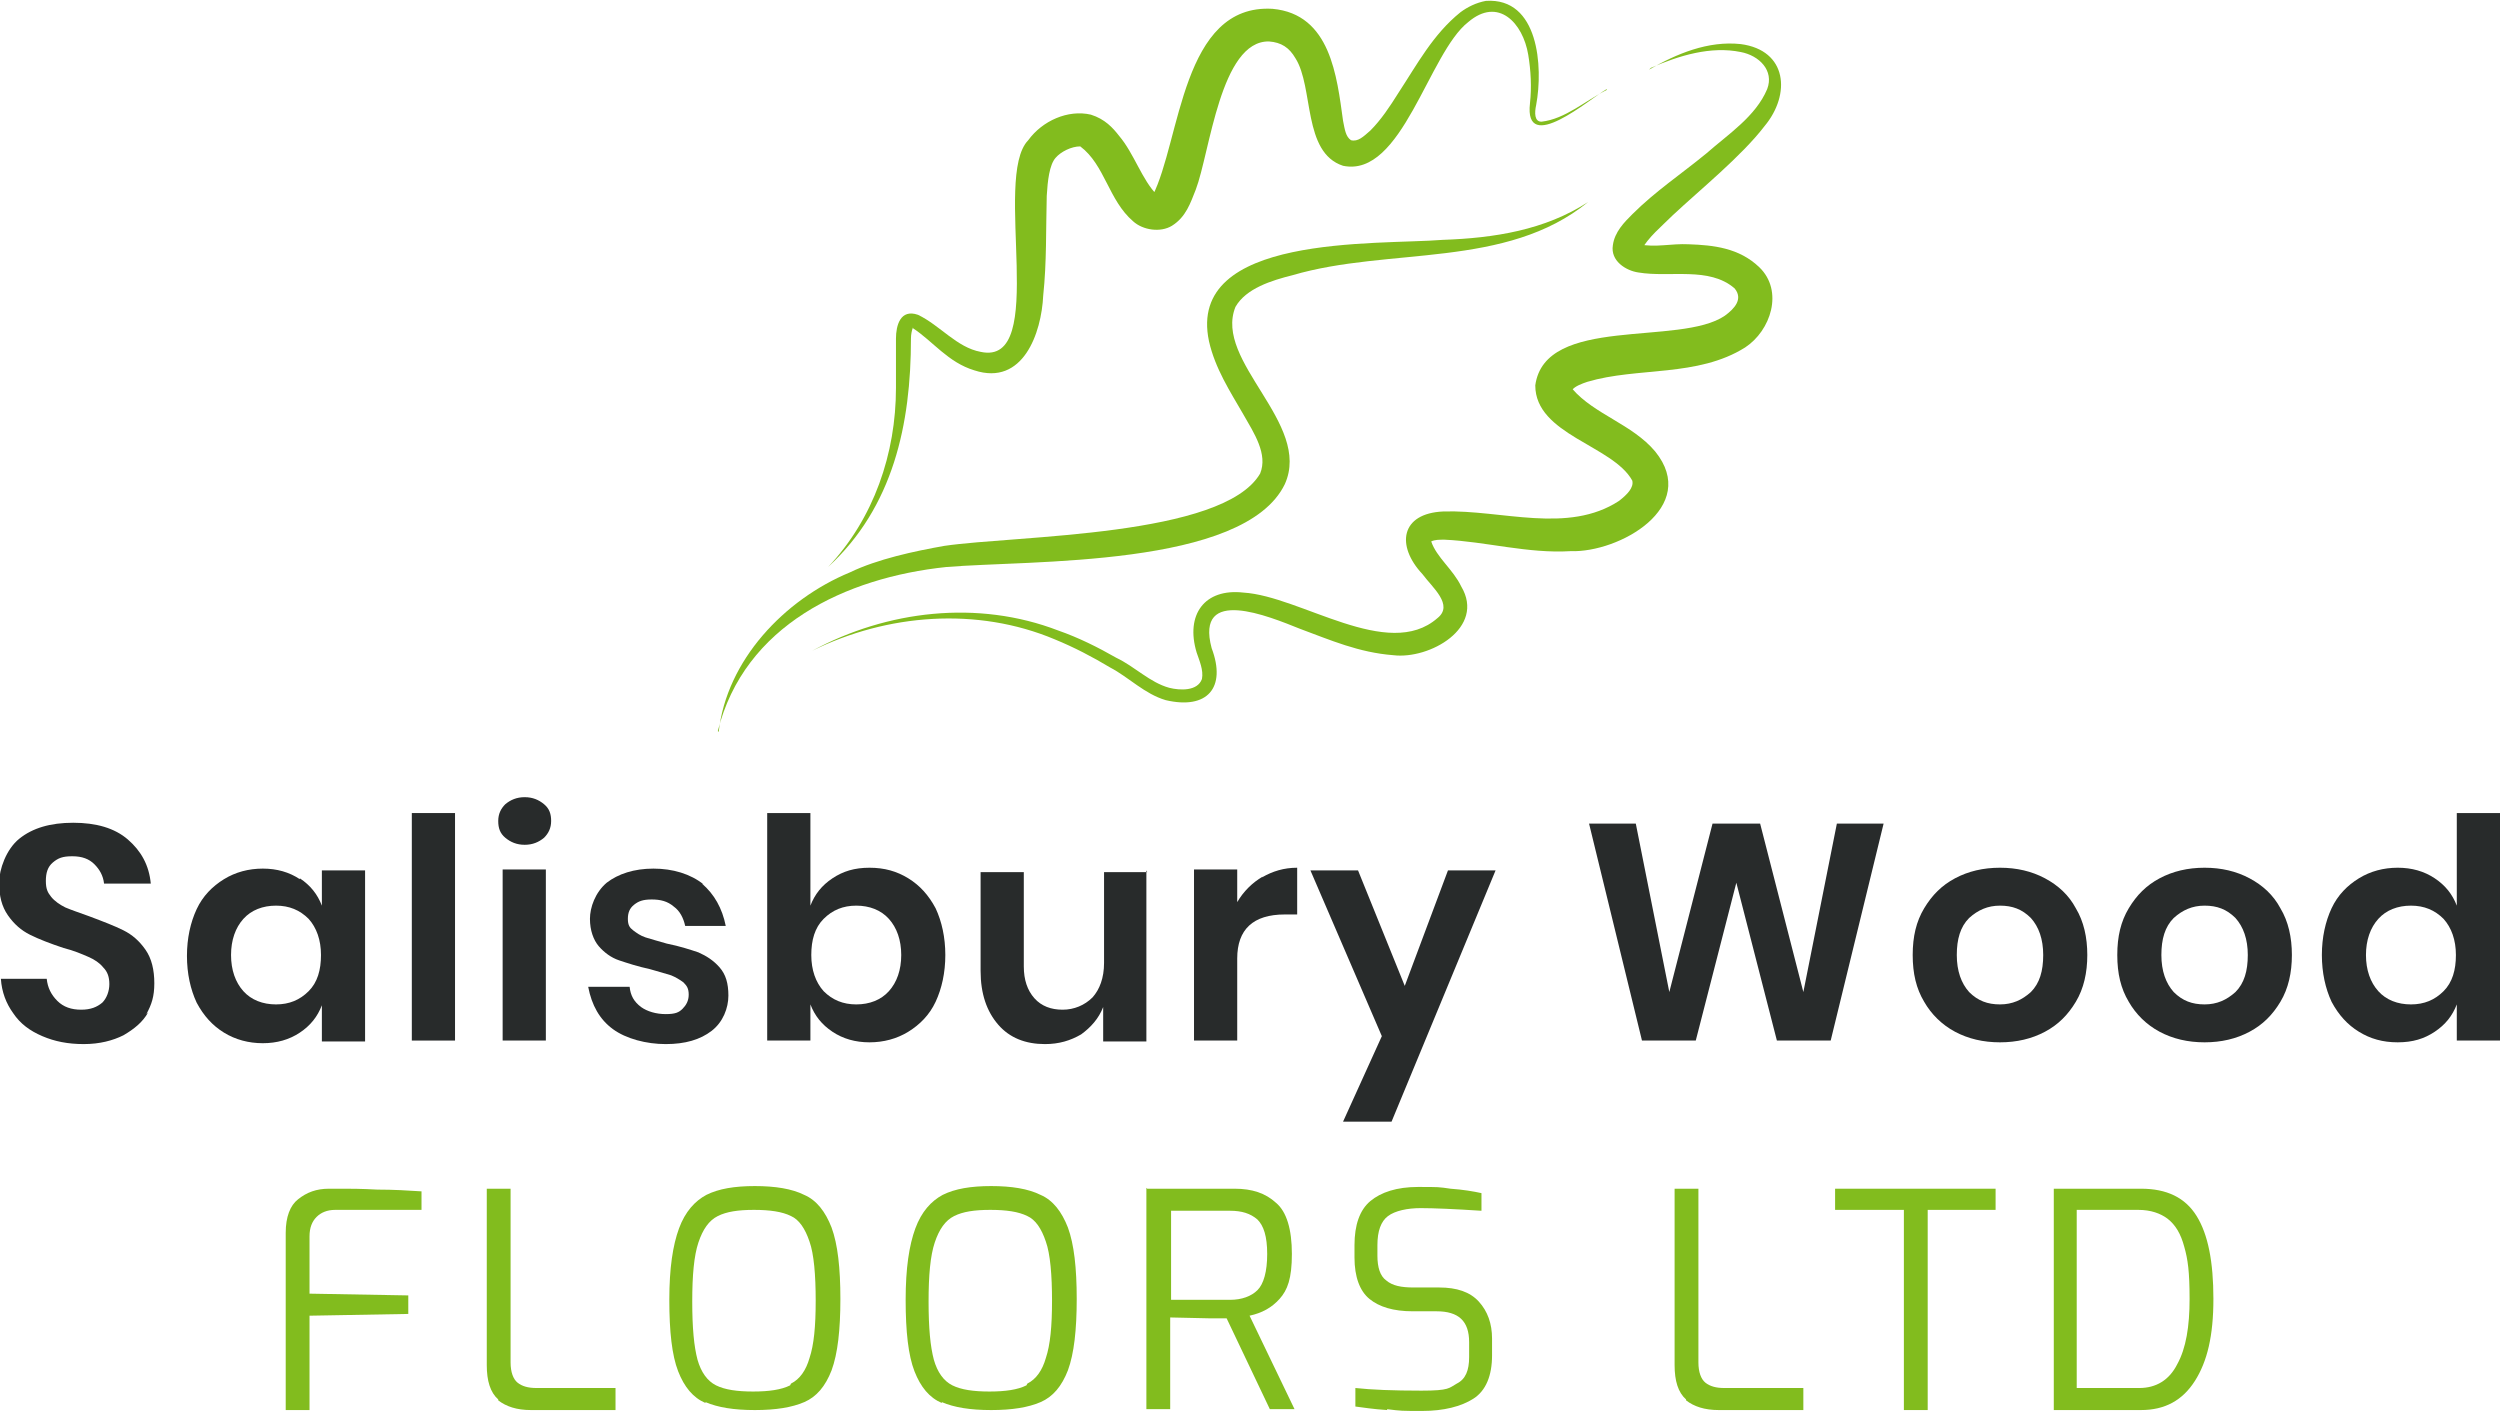 <?xml version="1.0" encoding="UTF-8"?>
<svg xmlns="http://www.w3.org/2000/svg" id="Layer_1" version="1.1" viewBox="0 0 283.5 160.1">
  <!-- Generator: Adobe Illustrator 29.5.1, SVG Export Plug-In . SVG Version: 2.1.0 Build 141)  -->
  <defs>
    <style>
      .st0 {
        fill: #282b2b;
      }

      .st1 {
        fill: #82bc1e;
      }
    </style>
  </defs>
  <path class="st1" d="M187,7.9c3.1-1.8,6.7-3.3,10.4-2.9,5.3.7,5.7,5.7,2.7,9.3-2.6,3.4-7.3,7.2-10.4,10.1-1.3,1.3-2.8,2.5-3.6,4,0,.1,0,0,0-.3-.1-.3-.3-.4-.2-.4,1.8.4,3.6-.1,5.6,0,2.8.1,5.7.4,8,2.6,2.8,2.7,1.3,7.2-1.6,9.1-5.4,3.4-12.2,2.2-17.9,3.9-.6.2-1.4.5-1.7.9,0,0,0,0,0,0,0,0,0-.1,0-.1,2.5,2.9,6.8,4,9.4,7.1,5.1,6.3-4.1,11.5-9.6,11.3-4.8.3-9.7-1.1-14.3-1.3-.6,0-1.1,0-1.5.2,0,0,0,0,0,0,.6,1.8,2.5,3.2,3.4,5.1,2.8,4.7-3.6,8.3-7.7,7.8-3.9-.3-7.1-1.7-10.6-3-3.5-1.4-11.9-4.9-10,2.2,1.7,4.5-.5,7-5.2,5.9-2.4-.7-4.2-2.6-6.3-3.7-2-1.2-4.1-2.3-6.3-3.2-8.8-3.7-19-2.9-27.5,1.3,8.5-4.6,18.8-5.8,27.9-2.3,2.3.8,4.5,1.9,6.6,3.1,2.1,1,3.8,2.8,6,3.4,1.2.3,3.2.4,3.7-1,.2-1-.3-2.1-.6-3-1.3-4.3.9-7.3,5.3-6.8,6.5.4,16.4,7.8,22,2.9,1.9-1.5-.6-3.5-1.7-5-3-3.2-2.5-6.9,2.4-7.1,6.6-.2,14.1,2.6,19.9-1.2.9-.7,1.7-1.5,1.5-2.3-2.2-4-11-5.2-11-10.8,1.1-8,16.4-4.4,21.5-7.9,1.1-.8,2.1-1.9,1.1-3.1-2.9-2.5-7.3-1.2-10.9-1.8-1.4-.2-3.2-1.3-2.9-3.1.2-1.5,1.3-2.6,2.2-3.5,2.6-2.6,5.6-4.6,8.4-6.9,2.5-2.2,5.6-4.2,6.9-7.3.8-2.1-.9-3.8-3-4.2-3.4-.7-7,.4-10.2,1.8"/>
  <path class="st1" d="M182.2,10.1c-1.9,1.1-9.4,7.6-8.7,1.6.2-1.8.1-3.7-.2-5.5-.6-3.6-3.4-6.6-6.8-3.7-4.5,3.5-7.5,17.7-14.2,16.3-4.6-1.5-3.3-8.9-5.4-12.2-.7-1.2-1.6-1.8-3-1.9-5.5-.1-6.7,12.6-8.3,16.8-.6,1.5-1.1,3.1-2.7,4.1-1.3.8-3.3.5-4.4-.5-2.8-2.4-3.2-6.4-6-8.5-1,0-2.2.6-2.8,1.3-.7.8-.9,2.6-1,4.3-.1,3.7,0,7.6-.4,11.3-.2,4.3-2.3,10.3-7.8,8.5-3-.9-4.7-3.3-7-4.8-.1,0-.1,0,0,0,.1,0,0-.1,0,0-.1.3-.2.7-.2,1.2,0,9.7-2,19.1-9.4,25.9,5.2-5.5,7.7-12.9,7.7-20.3,0-1.9,0-3.7,0-5.6,0-1.5.5-3.4,2.5-2.7,2.5,1.2,4.4,3.7,7.1,4.2,7.8,1.7,1.3-19.8,5.4-24,1.6-2.2,4.5-3.5,7.1-2.9,1.6.5,2.5,1.5,3.2,2.4,1.7,2,2.6,5,4.3,6.7.2.1,0,0-.2,0-.1,0-.5.2-.3.1,3.2-6.3,3.3-21.8,13.6-21.2,6.6.6,7.3,7.7,8,12.7.2,1,.3,1.8.9,2.2.8.2,1.4-.4,2.2-1.1,1.2-1.2,2.2-2.7,3.2-4.3,2.1-3.2,3.9-6.6,7-9.1.8-.6,1.8-1.1,2.9-1.3,6-.4,6.5,7.5,5.7,11.8-.2.9-.2,1.9.6,1.9,2.7-.3,5-2.4,7.4-3.6"/>
  <path class="st1" d="M81.5,83c.9-8.1,7.4-15,14.9-18.1,3.1-1.5,7.3-2.4,10.7-3,8.2-1.2,31.6-1,35.8-8.2.9-2.2-.7-4.6-1.9-6.7-1.5-2.6-3.2-5.2-3.9-8.3-2.6-12.2,19-10.9,26.5-11.5,5.8-.2,11.6-1.1,16.5-4.3-9.3,7.6-22.6,5.1-33.5,8.3-2.4.6-5.3,1.5-6.5,3.6-2.5,6.2,8.7,13.2,5.6,20.1-4.6,9.5-29,8.6-38.4,9.4-11.4,1.2-22.9,6.6-25.9,18.6"/>
  <path class="st0" d="M16.8,114.8c-.6,1.1-1.6,1.9-2.8,2.6-1.2.6-2.7,1-4.5,1s-3.3-.3-4.7-.9c-1.4-.6-2.5-1.4-3.3-2.6-.8-1.1-1.3-2.4-1.4-3.9h5.2c.1,1,.5,1.8,1.2,2.5.7.7,1.6,1,2.7,1s1.8-.3,2.4-.8c.5-.5.8-1.3.8-2.1s-.2-1.4-.7-1.9c-.4-.5-1-.9-1.7-1.2-.7-.3-1.6-.7-2.8-1-1.5-.5-2.8-1-3.8-1.5-1-.5-1.8-1.2-2.5-2.2-.7-1-1-2.2-1-3.7s.8-3.8,2.3-5c1.5-1.2,3.5-1.8,6.1-1.8s4.7.6,6.2,1.9c1.5,1.3,2.4,2.9,2.6,5h-5.3c-.1-.9-.5-1.6-1.1-2.2-.6-.6-1.4-.9-2.5-.9s-1.6.2-2.2.7c-.6.5-.8,1.2-.8,2.1s.2,1.3.6,1.8c.4.5,1,.9,1.6,1.2.7.3,1.6.6,2.7,1,1.6.6,2.9,1.1,3.9,1.6,1,.5,1.8,1.2,2.5,2.2.7,1,1,2.3,1,3.8s-.3,2.4-.9,3.5"/>
  <path class="st0" d="M34,99.6c1.2.8,2,1.8,2.5,3.1v-4h4.9v19.4h-4.9v-4.1c-.5,1.3-1.3,2.3-2.5,3.1-1.2.8-2.6,1.2-4.2,1.2s-3.1-.4-4.4-1.2c-1.3-.8-2.3-1.9-3.1-3.4-.7-1.5-1.1-3.3-1.1-5.3s.4-3.8,1.1-5.3c.7-1.5,1.8-2.6,3.1-3.4,1.3-.8,2.8-1.2,4.4-1.2s3,.4,4.2,1.2M27.6,104.2c-.9,1-1.4,2.4-1.4,4.1s.5,3.1,1.4,4.1c.9,1,2.2,1.5,3.7,1.5s2.7-.5,3.7-1.5c1-1,1.4-2.4,1.4-4.1s-.5-3.1-1.4-4.1c-1-1-2.2-1.5-3.7-1.5s-2.8.5-3.7,1.5Z"/>
  <rect class="st0" x="46.7" y="92.2" width="4.9" height="25.8"/>
  <path class="st0" d="M57.3,91.2c.6-.5,1.3-.8,2.2-.8s1.6.3,2.2.8c.6.5.8,1.1.8,1.9s-.3,1.4-.8,1.9c-.6.5-1.3.8-2.2.8s-1.6-.3-2.2-.8c-.6-.5-.8-1.1-.8-1.9s.3-1.4.8-1.9M61.9,118h-4.9v-19.4h4.9v19.4Z"/>
  <path class="st0" d="M79.6,100.2c1.4,1.2,2.3,2.8,2.7,4.8h-4.6c-.2-.9-.6-1.7-1.3-2.2-.7-.6-1.5-.8-2.5-.8s-1.5.2-2,.6c-.5.4-.7.9-.7,1.6s.2,1,.6,1.3c.4.3.8.6,1.4.8.6.2,1.4.4,2.4.7,1.5.3,2.7.7,3.6,1,.9.4,1.7.9,2.4,1.7.7.8,1,1.8,1,3.2s-.6,3-1.9,4c-1.3,1-3,1.5-5.2,1.5s-4.5-.6-6-1.7c-1.5-1.1-2.4-2.7-2.8-4.8h4.7c.1,1,.5,1.7,1.3,2.3.7.5,1.7.8,2.8.8s1.5-.2,1.9-.6c.4-.4.7-.9.7-1.6s-.2-1-.6-1.4c-.4-.3-.9-.6-1.4-.8-.6-.2-1.4-.4-2.4-.7-1.4-.3-2.6-.7-3.5-1-.9-.3-1.7-.9-2.3-1.6-.6-.7-1-1.8-1-3.1s.6-3,1.9-4.1c1.3-1,3.1-1.6,5.3-1.6s4.2.6,5.7,1.8"/>
  <path class="st0" d="M103,99.6c1.3.8,2.3,1.9,3.1,3.4.7,1.5,1.1,3.3,1.1,5.3s-.4,3.8-1.1,5.3c-.7,1.5-1.8,2.6-3.1,3.4-1.3.8-2.8,1.2-4.4,1.2s-3-.4-4.2-1.2c-1.2-.8-2-1.8-2.5-3.1v4.1h-4.9v-25.8h4.9v10.5c.5-1.3,1.3-2.3,2.5-3.1,1.2-.8,2.5-1.2,4.2-1.2s3.1.4,4.4,1.2M93.4,104.2c-1,1-1.4,2.4-1.4,4.1s.5,3.1,1.4,4.1c1,1,2.2,1.5,3.7,1.5s2.8-.5,3.7-1.5c.9-1,1.4-2.4,1.4-4.1s-.5-3.1-1.4-4.1c-.9-1-2.2-1.5-3.7-1.5s-2.7.5-3.7,1.5Z"/>
  <path class="st0" d="M130,98.7v19.4h-4.9v-3.9c-.5,1.3-1.4,2.3-2.5,3.1-1.2.7-2.5,1.1-4.1,1.1-2.2,0-4-.7-5.3-2.2-1.3-1.5-2-3.5-2-6.1v-11.2h4.9v10.7c0,1.5.4,2.7,1.2,3.6.8.9,1.9,1.3,3.2,1.3s2.5-.5,3.4-1.4c.8-.9,1.3-2.2,1.3-3.9v-10.3h4.9Z"/>
  <path class="st0" d="M143.1,99.5c1.2-.7,2.5-1.1,4-1.1v5.3h-1.4c-3.6,0-5.4,1.7-5.4,5v9.3h-4.9v-19.4h4.9v3.7c.7-1.2,1.7-2.2,2.9-2.9"/>
  <polygon class="st0" points="154 98.7 159.3 111.8 164.2 98.7 169.6 98.7 157.8 127.2 152.3 127.2 156.7 117.5 148.6 98.7 154 98.7"/>
  <polygon class="st0" points="213.6 93.4 207.6 118 201.5 118 196.9 100.1 192.3 118 186.2 118 180.2 93.4 185.5 93.4 189.3 112.5 194.2 93.4 199.6 93.4 204.5 112.5 208.3 93.4 213.6 93.4"/>
  <path class="st0" d="M231.9,99.6c1.5.8,2.7,1.9,3.5,3.4.9,1.5,1.3,3.3,1.3,5.3s-.4,3.8-1.3,5.3c-.9,1.5-2,2.6-3.5,3.4-1.5.8-3.2,1.2-5.1,1.2s-3.6-.4-5.1-1.2c-1.5-.8-2.7-2-3.5-3.4-.9-1.5-1.3-3.2-1.3-5.3s.4-3.8,1.3-5.3c.9-1.5,2-2.6,3.5-3.4,1.5-.8,3.2-1.2,5.1-1.2s3.6.4,5.1,1.2M223.3,104.1c-1,1-1.4,2.4-1.4,4.2s.5,3.2,1.4,4.2c1,1,2.1,1.4,3.5,1.4s2.5-.5,3.5-1.4c1-1,1.4-2.4,1.4-4.2s-.5-3.2-1.4-4.2c-1-1-2.1-1.4-3.5-1.4s-2.5.5-3.5,1.4Z"/>
  <path class="st0" d="M255.1,99.6c1.5.8,2.7,1.9,3.5,3.4.9,1.5,1.3,3.3,1.3,5.3s-.4,3.8-1.3,5.3c-.9,1.5-2,2.6-3.5,3.4-1.5.8-3.2,1.2-5.1,1.2s-3.6-.4-5.1-1.2c-1.5-.8-2.7-2-3.5-3.4-.9-1.5-1.3-3.2-1.3-5.3s.4-3.8,1.3-5.3c.9-1.5,2-2.6,3.5-3.4,1.5-.8,3.2-1.2,5.1-1.2s3.6.4,5.1,1.2M246.5,104.1c-1,1-1.4,2.4-1.4,4.2s.5,3.2,1.4,4.2c1,1,2.1,1.4,3.5,1.4s2.5-.5,3.5-1.4c1-1,1.4-2.4,1.4-4.2s-.5-3.2-1.4-4.2c-1-1-2.1-1.4-3.5-1.4s-2.5.5-3.5,1.4Z"/>
  <path class="st0" d="M276.1,99.6c1.2.8,2,1.8,2.5,3.1v-10.5h4.9v25.8h-4.9v-4.1c-.5,1.3-1.3,2.3-2.5,3.1-1.2.8-2.5,1.2-4.2,1.2s-3.1-.4-4.4-1.2c-1.3-.8-2.3-1.9-3.1-3.4-.7-1.5-1.1-3.3-1.1-5.3s.4-3.8,1.1-5.3c.7-1.5,1.8-2.6,3.1-3.4,1.3-.8,2.8-1.2,4.4-1.2s3,.4,4.2,1.2M269.7,104.2c-.9,1-1.4,2.4-1.4,4.1s.5,3.1,1.4,4.1c.9,1,2.2,1.5,3.7,1.5s2.7-.5,3.7-1.5c1-1,1.4-2.4,1.4-4.1s-.5-3.1-1.4-4.1c-1-1-2.2-1.5-3.7-1.5s-2.8.5-3.7,1.5Z"/>
  <path class="st1" d="M32.4,139.8c0-1.8.5-3.1,1.4-3.8,1-.8,2.1-1.2,3.5-1.2h1.9c.5,0,1.7,0,3.6.1,1.8,0,3.5.1,5,.2v2.1h-9.8c-.9,0-1.6.3-2.1.8-.5.5-.8,1.2-.8,2.2v6.5l11.2.2v2.1l-11.2.2v10.7h-2.7v-20Z"/>
  <path class="st1" d="M56.5,158.7c-.9-.8-1.3-2.1-1.3-3.9v-20h2.7v19.7c0,1.1.3,1.9.8,2.3.5.4,1.2.6,2.1.6h9v2.5h-9.6c-1.6,0-2.8-.4-3.7-1.1"/>
  <path class="st1" d="M80,159.1c-1.4-.6-2.4-1.8-3.1-3.6-.7-1.8-1-4.5-1-8.1s.4-6.2,1.1-8.1c.7-1.9,1.8-3.1,3.1-3.8,1.4-.7,3.2-1,5.5-1s4.2.3,5.6,1c1.4.6,2.4,1.9,3.1,3.7.7,1.9,1,4.6,1,8.1s-.3,6.2-1,8.1c-.7,1.8-1.7,3-3.1,3.6-1.4.6-3.2.9-5.6.9s-4.2-.3-5.6-.9M89.7,156.9c1-.5,1.7-1.5,2.1-2.9.5-1.5.7-3.6.7-6.5s-.2-5.3-.7-6.7c-.5-1.5-1.2-2.5-2.1-2.9-1-.5-2.4-.7-4.2-.7s-3.1.2-4.1.7c-1,.5-1.7,1.5-2.2,3-.5,1.5-.7,3.7-.7,6.7s.2,5.1.6,6.6c.4,1.4,1.1,2.4,2.1,2.9,1,.5,2.4.7,4.2.7s3.2-.2,4.2-.7Z"/>
  <path class="st1" d="M106.8,159.1c-1.4-.6-2.4-1.8-3.1-3.6-.7-1.8-1-4.5-1-8.1s.4-6.2,1.1-8.1c.7-1.9,1.8-3.1,3.1-3.8,1.4-.7,3.2-1,5.5-1s4.2.3,5.6,1c1.4.6,2.4,1.9,3.1,3.7.7,1.9,1,4.6,1,8.1s-.3,6.2-1,8.1c-.7,1.8-1.7,3-3.1,3.6-1.4.6-3.2.9-5.6.9s-4.2-.3-5.6-.9M116.5,156.9c1-.5,1.7-1.5,2.1-2.9.5-1.5.7-3.6.7-6.5s-.2-5.3-.7-6.7c-.5-1.5-1.2-2.5-2.1-2.9-1-.5-2.4-.7-4.2-.7s-3.1.2-4.1.7c-1,.5-1.7,1.5-2.2,3-.5,1.5-.7,3.7-.7,6.7s.2,5.1.6,6.6c.4,1.4,1.1,2.4,2.1,2.9,1,.5,2.4.7,4.2.7s3.2-.2,4.2-.7Z"/>
  <path class="st1" d="M130.1,134.8h9.9c2,0,3.5.5,4.7,1.6,1.2,1,1.8,3,1.8,5.8s-.5,4.1-1.4,5.1c-.9,1-2,1.6-3.4,1.9l5.1,10.6h-2.8l-4.9-10.3h-1.9s-4.5-.1-4.5-.1v10.4h-2.7v-25.1ZM139.5,147.4c1.3,0,2.4-.4,3.1-1.1.7-.7,1.1-2.1,1.1-4.1s-.4-3.2-1.1-3.9c-.8-.7-1.8-1-3.1-1h-6.7v10.1h6.7Z"/>
  <path class="st1" d="M157.3,159.9c-1.6-.1-2.8-.3-3.6-.4v-2.1c1.8.2,4.3.3,7.5.3s3.1-.3,4-.8c1-.5,1.4-1.5,1.4-3v-1.7c0-2.4-1.2-3.5-3.7-3.5h-2.7c-2.2,0-3.8-.5-4.9-1.4-1.1-.9-1.7-2.5-1.7-4.7v-1.4c0-2.3.6-4,1.8-5,1.2-1,3-1.6,5.4-1.6s2.3,0,3.7.2c1.4.1,2.6.3,3.5.5v2c-3.1-.2-5.4-.3-6.9-.3s-2.9.3-3.7.9c-.8.6-1.2,1.7-1.2,3.3v1.2c0,1.3.3,2.3,1,2.8.7.6,1.7.8,3.1.8h2.9c2,0,3.5.5,4.5,1.6,1,1.1,1.5,2.5,1.5,4.2v1.9c0,2.3-.7,4-2.1,4.9-1.4.9-3.4,1.4-5.8,1.4s-2.4,0-4-.2"/>
  <path class="st1" d="M191.2,158.7c-.9-.8-1.3-2.1-1.3-3.9v-20h2.7v19.7c0,1.1.3,1.9.8,2.3.5.4,1.2.6,2.1.6h9v2.5h-9.6c-1.6,0-2.8-.4-3.7-1.1"/>
  <polygon class="st1" points="215.9 137.2 208.1 137.2 208.1 134.8 226.3 134.8 226.3 137.2 218.6 137.2 218.6 159.9 215.9 159.9 215.9 137.2"/>
  <path class="st1" d="M232.9,134.8h9.9c2.9,0,5,1,6.3,3.1,1.3,2.1,1.9,5.2,1.9,9.4s-.7,7.1-2.1,9.3c-1.4,2.2-3.4,3.3-6.1,3.3h-9.9v-25.1ZM242.6,157.4c1.9,0,3.4-.9,4.3-2.7,1-1.8,1.4-4.3,1.4-7.4s-.2-4.5-.6-5.9c-.4-1.5-1-2.5-1.9-3.2-.8-.6-1.9-1-3.3-1h-7v20.2h7Z"/>
</svg>
